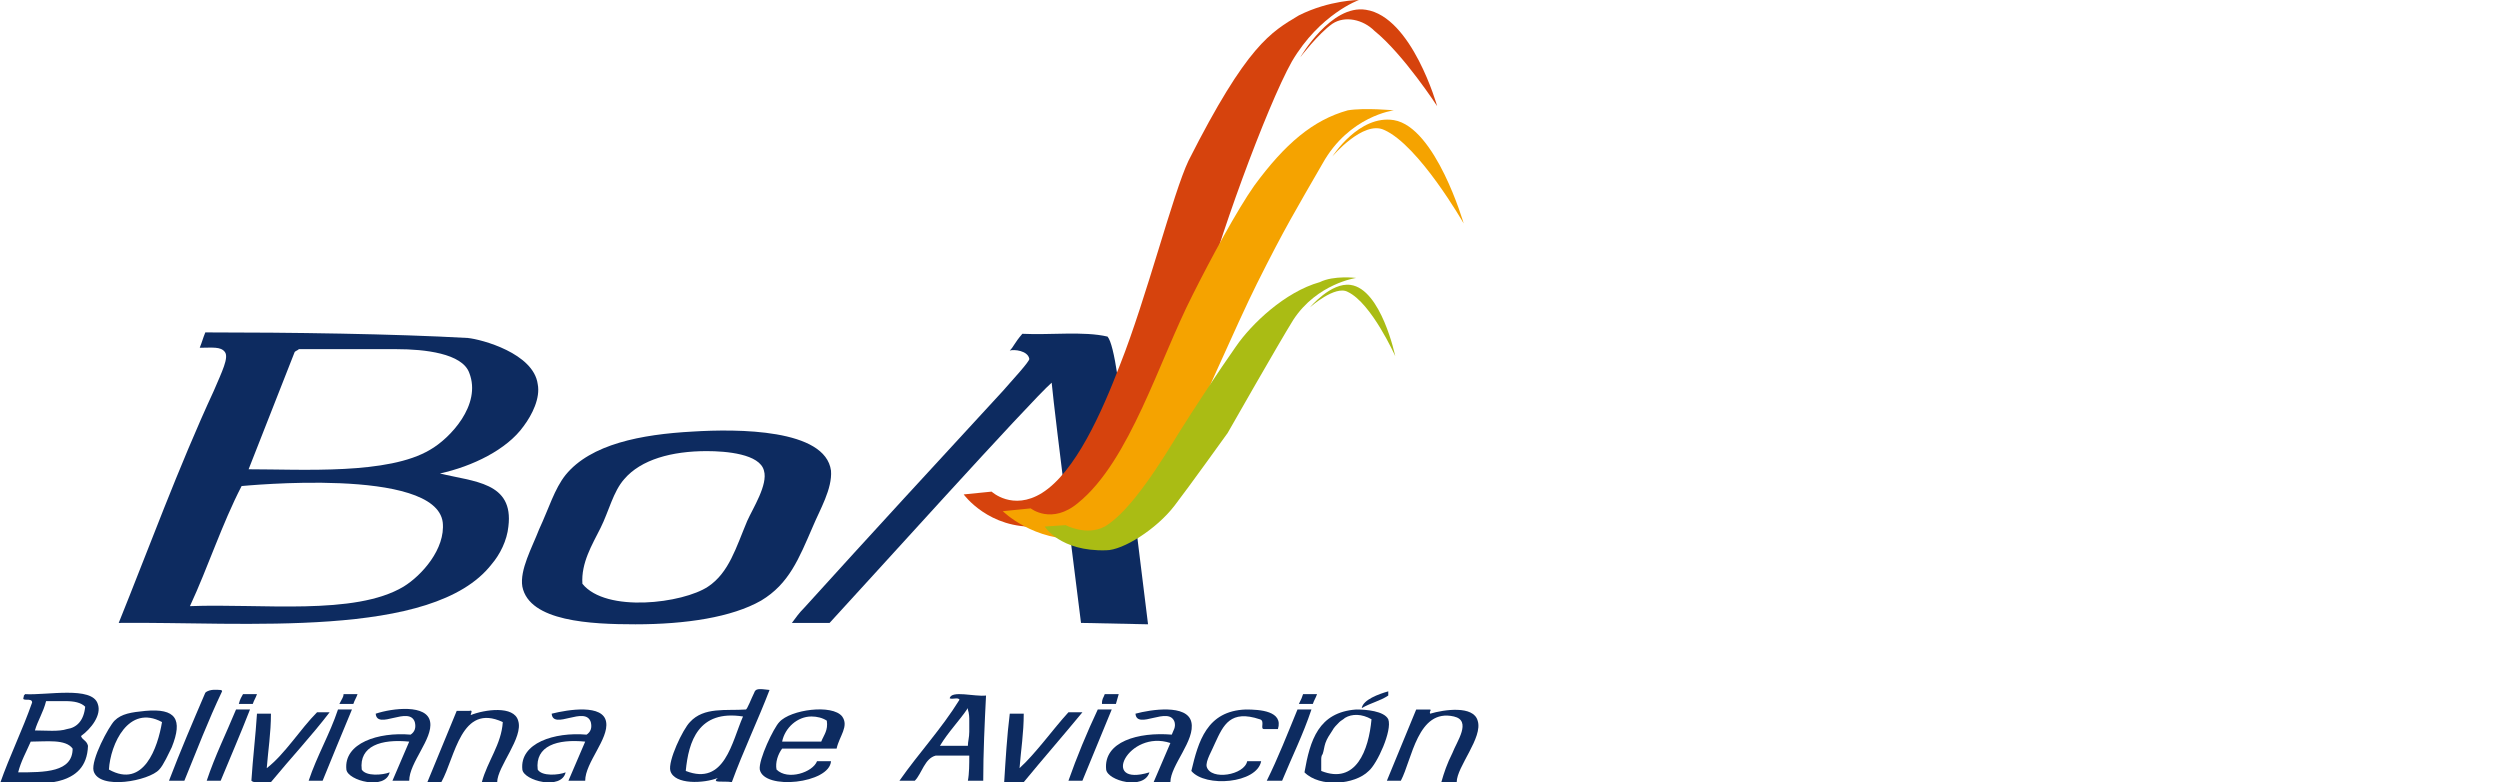 <?xml version="1.0" encoding="utf-8"?>
<!-- Generator: Adobe Illustrator 26.0.1, SVG Export Plug-In . SVG Version: 6.00 Build 0)  -->
<svg version="1.1" id="Layer_1" xmlns="http://www.w3.org/2000/svg" xmlns:xlink="http://www.w3.org/1999/xlink" x="0px" y="0px"
	 viewBox="0 0 179 56" style="enable-background:new 0 0 179 56;" xml:space="preserve">
<style type="text/css">
	.st0{fill:#0D2B60;}
	.st1{fill:#D6430D;}
	.st2{fill:#F5A300;}
	.st3{fill:#AABC14;}
	.st4{fill:none;}
</style>
<g>
	<path class="st0" d="M105.8,51.6c0.4,1.2-1.5,3.3-1.5,4.4c-0.4,0-0.7,0-1.1,0c0.2-0.7,0.4-1.3,0.8-2.1c0.3-0.8,1.4-2.3,0.1-2.6    c-2.6-0.6-3,3.1-3.8,4.6c-0.4,0-0.7,0-1,0c0.7-1.7,1.4-3.4,2.1-5.1c0.3,0,0.6,0,0.9,0c0.3,0,0,0.1,0.1,0.3    C103.4,50.8,105.5,50.5,105.8,51.6z"/>
	<path class="st0" d="M99.4,49.5c0,0.1,0,0.1,0,0.3c-0.6,0.4-1.2,0.5-1.9,0.9C97.6,50.1,98.7,49.7,99.4,49.5z"/>
	<path class="st0" d="M99.4,51.5c-0.3-0.6-1.6-0.7-2.3-0.7c-2.7,0.2-3.3,2.2-3.7,4.5c1.1,1.1,3.6,0.9,4.6-0.1    C98.6,54.7,99.7,52.3,99.4,51.5z M94.6,55.2c0-0.1,0-0.1,0-0.2c0-0.1,0-0.3,0-0.4c0-0.1,0-0.1,0-0.2c0-0.1,0-0.3,0.1-0.4    c0.1-0.3,0.1-0.5,0.2-0.8c0.1-0.3,0.3-0.6,0.5-0.9c0.1-0.2,0.3-0.4,0.5-0.6c0.1-0.1,0.3-0.2,0.4-0.3c0.5-0.3,1.2-0.3,1.9,0.1    C98,53.7,97.1,56.2,94.6,55.2z"/>
	<path class="st0" d="M92.9,50.8c0.4,0,0.7,0,1,0c-0.6,1.8-1.4,3.4-2.1,5.1c-0.4,0-0.7,0-1.1,0C91.5,54.3,92.2,52.5,92.9,50.8z"/>
	<path class="st0" d="M89.2,50.8c1,0,2.7,0.1,2.3,1.4c-0.4,0-0.7,0-1,0c-0.3,0,0.1-0.6-0.3-0.7c-2.1-0.7-2.6,0.4-3.2,1.7    c-0.2,0.5-0.7,1.3-0.6,1.7c0.3,1,2.7,0.6,2.9-0.4c0.4,0,0.7,0,1,0c-0.3,1.6-4,1.9-5,0.7C85.8,53.1,86.4,50.9,89.2,50.8z"/>
	<path class="st0" d="M85.3,51.7c0.3,1.3-1.5,3.1-1.5,4.3c-0.4,0-0.8,0-1.2,0c0.4-0.9,0.8-1.9,1.2-2.8c-3-1-5.1,3.2-1.5,2.1    c-0.4,1.3-3,0.6-3.1-0.2c-0.2-2,2.3-2.7,4.7-2.5c0.1-0.3,0.3-0.5,0.2-0.9c-0.4-1.2-2.7,0.6-2.8-0.6C82.4,50.8,85,50.4,85.3,51.7z"/>
	<path class="st0" d="M78.6,50.8c0.4,0,0.7,0,1,0c-0.7,1.7-1.4,3.4-2.1,5.1c-0.4,0-0.7,0-1,0C77.1,54.2,77.8,52.5,78.6,50.8z"/>
	<path class="st0" d="M76.5,51c0.4,0,0.7,0,1,0c-1.4,1.7-2.8,3.3-4.2,5c-0.5,0-0.9,0-1.4,0c0.1-1.6,0.2-3.3,0.4-4.9c0.4,0,0.7,0,1,0    c0,1.4-0.2,2.6-0.3,3.9C74.2,53.9,75.4,52.2,76.5,51z"/>
	<path class="st0" d="M68,50c0.2,0.1,0.6-0.1,0.7,0.1c-1.3,2.1-2.9,3.8-4.3,5.8c0.4,0,0.7,0,1.1,0c0.5-0.5,0.7-1.6,1.5-1.8    c0.6,0,1.5,0,2.4,0c0,0.6,0,1.3-0.1,1.8c0.4,0,0.7,0,1.1,0c0-2,0.1-4.1,0.2-6.1C69.8,49.9,68.1,49.4,68,50z M69.4,52.4    c0,0.4-0.1,0.7-0.1,1c-0.6,0-1.3,0-2,0c0.6-1,1.4-1.8,2-2.7c0,0.1,0,0.1,0,0.1c0.1,0.3,0.1,0.6,0.1,0.8    C69.4,52,69.4,52.2,69.4,52.4z"/>
	<path class="st0" d="M59.9,53.6c0.2-0.9,0.9-1.6,0.4-2.3c-0.7-0.9-3.7-0.5-4.5,0.4c-0.4,0.4-1.5,2.7-1.4,3.4c0.3,1.5,5,1,5.1-0.6    c-0.4,0-0.7,0-1,0c-0.3,0.8-2.1,1.4-2.9,0.6c-0.1-0.5,0.1-1.1,0.4-1.5C57.2,53.6,58.6,53.6,59.9,53.6z M58.1,51.3    c0.4,0,0.8,0.1,1.1,0.3c0.1,0.7-0.2,1-0.4,1.5h0c-1,0-1.9,0-2.8,0c0,0,0,0,0,0C56.2,52.1,57.1,51.3,58.1,51.3z"/>
	<path class="st0" d="M54,49.6c-0.2,0.4-0.5,1.2-0.6,1.2c-1.4,0.1-3-0.2-4,0.9c-0.5,0.5-1.6,2.8-1.4,3.5c0.3,1,2.4,0.9,3.4,0.5    c-0.5,0.4,0.4,0.2,1,0.3c0.8-2.2,1.9-4.5,2.7-6.6C54.3,49.3,54.1,49.3,54,49.6z M53.2,51.3c-0.8,1.8-1.3,5-4.1,3.9v0l0,0    C49.3,53.1,50,50.8,53.2,51.3C53.2,51.3,53.2,51.3,53.2,51.3L53.2,51.3z"/>
	<path class="st0" d="M43.4,51.7c0.2,1.2-1.5,2.9-1.5,4.2c-0.4,0-0.8,0-1.2,0c0.4-0.9,0.8-1.9,1.2-2.8c-2-0.2-3.6,0.3-3.4,2    c0.3,0.5,1.5,0.4,2,0.2c-0.3,1.3-3,0.6-3.1-0.2c-0.2-1.9,2.3-2.7,4.6-2.5c0.3-0.2,0.4-0.5,0.3-0.9c-0.4-1.2-2.7,0.6-2.8-0.6    C40.7,50.8,43.2,50.4,43.4,51.7z"/>
	<path class="st0" d="M30.8,51.7c0.2,1.2-1.5,2.9-1.5,4.2c-0.4,0-0.8,0-1.2,0c0.4-0.9,0.8-1.9,1.2-2.8c-2-0.2-3.6,0.3-3.4,2    c0.3,0.5,1.5,0.4,2,0.2c-0.3,1.3-3,0.6-3.1-0.2c-0.2-1.9,2.3-2.7,4.6-2.5c0.3-0.2,0.4-0.5,0.3-0.9c-0.4-1.2-2.7,0.6-2.8-0.6    C28.1,50.7,30.6,50.4,30.8,51.7z"/>
	<path class="st0" d="M37.1,51.6c0.4,1.2-1.5,3.3-1.5,4.4c-0.4,0-0.7,0-1.1,0c0.4-1.5,1.4-2.7,1.5-4.3c-3-1.4-3.4,2.5-4.4,4.3    c-0.4,0-0.7,0-1,0c0.7-1.7,1.4-3.4,2.1-5.1c0.3,0,0.6,0,0.9,0c0.3-0.1,0.1,0.2,0.1,0.3C34.7,50.8,36.8,50.5,37.1,51.6z"/>
	<path class="st0" d="M17.4,49.7c0.4,0,0.5,0,1,0c-0.1,0.3-0.2,0.4-0.3,0.7h-1C17.2,50,17.3,49.9,17.4,49.7z"/>
	<path class="st0" d="M24.6,49.7c0.4,0,0.5,0,1,0c-0.1,0.3-0.2,0.4-0.3,0.7h-1C24.5,50,24.6,49.9,24.6,49.7z"/>
	<path class="st0" d="M93.3,49.7c0.4,0,0.5,0,1,0c-0.1,0.3-0.2,0.4-0.3,0.7h-1C93.2,50,93.2,50,93.3,49.7z"/>
	<path class="st0" d="M79.1,49.7c0.4,0,0.5,0,1,0C80,50,80,50.1,79.9,50.4h-1C78.9,50,79,50,79.1,49.7z"/>
	<path class="st0" d="M24.2,50.8c0.4,0,0.7,0,1,0c-0.8,1.9-1.4,3.4-2.1,5.1c-0.4,0-0.7,0-1,0C22.7,54.1,23.6,52.6,24.2,50.8z"/>
	<path class="st0" d="M16.9,50.8c0.4,0,0.7,0,1,0c-0.7,1.8-1.4,3.4-2.1,5.1c-0.4,0-0.7,0-1,0C15.4,54.1,16.2,52.5,16.9,50.8z"/>
	<path class="st0" d="M22.7,51c0.3,0,0.6,0,0.9,0c-1.3,1.7-2.8,3.3-4.2,5c-0.7,0-1.2,0.1-1.4-0.1c0.1-1.6,0.3-3.2,0.4-4.8    c0.4,0,0.7,0,1,0c0,1.4-0.2,2.6-0.3,3.9C20.4,54,21.5,52.2,22.7,51z"/>
	<path class="st0" d="M15.7,49.4c0.1,0,0.2,0,0.2,0.1c-1,2.1-1.8,4.2-2.7,6.4c-0.4,0-0.7,0-1.1,0c0.8-2.1,1.7-4.2,2.6-6.3    C15,49.3,15.7,49.4,15.7,49.4z"/>
	<path class="st0" d="M10.4,50.9c-1,0.1-1.7,0.2-2.2,0.7c-0.4,0.4-1.7,2.8-1.5,3.6c0.4,1.4,4,0.7,4.7-0.1c0.3-0.3,0.7-1.2,0.9-1.6    C13.1,51.5,12.6,50.7,10.4,50.9z M7.8,55.1c0.1-1.8,1.4-4.7,3.8-3.4C11.3,53.5,10.3,56.5,7.8,55.1z"/>
	<path class="st0" d="M7,50.4c-0.4-1.3-3.7-0.6-5.2-0.7c-0.1,0.1-0.1,0.1-0.1,0.2c-0.2,0.4,0.6,0,0.6,0.4c-0.7,2-1.6,3.8-2.3,5.8    c3,0.1,6.2,0.3,6.3-2.7c-0.1-0.4-0.4-0.4-0.5-0.7C6.5,52.2,7.3,51.2,7,50.4z M1.3,55.3c0.2-0.8,0.6-1.5,0.9-2.2    c1.1,0,2.5-0.2,3,0.5C5.2,55.3,3.2,55.3,1.3,55.3z M4.8,52.2c-0.6,0.2-1.5,0.1-2.3,0.1c0.2-0.7,0.6-1.3,0.8-2.1h0l0,0    c0.1,0,0.2,0,0.4,0c0.4,0,0.7,0,1,0c0.6,0,1.1,0.1,1.4,0.4C6,51.6,5.5,52.1,4.8,52.2z"/>
	<path class="st0" d="M82.2,44.7c0,0-1.2-9.7-1.4-11.4c-0.6-5.4-1-8.6-1.5-9.2c-1.7-0.4-4.1-0.1-6.1-0.2c-0.6,0.7-0.6,0.9-0.9,1.2    c0.3-0.1,1.3,0,1.4,0.6c0,0.2-1.2,1.5-1.9,2.3c-4.7,5.1-9.4,10.2-14.2,15.5c-0.4,0.4-0.6,0.7-0.9,1.1c0.9,0,1.8,0,2.7,0    c2.5-2.7,14.4-15.9,15.9-17.2c0.2,2.2,2.1,17.2,2.1,17.2L82.2,44.7z"/>
	<path class="st0" d="M59.5,33.7c-0.4-3-6.7-3-9.9-2.8c-3.7,0.2-7.3,0.9-9.1,3.1c-0.8,1-1.2,2.4-1.9,3.9c-0.5,1.3-1.4,2.9-1.2,4.1    c0.5,2.5,4.9,2.7,8.1,2.7c3.6,0,6.9-0.5,9-1.7c2-1.2,2.7-3,3.7-5.3C58.7,36.5,59.6,35,59.5,33.7z M53.5,37.3    c-0.8,1.9-1.3,3.7-2.8,4.7c-1.8,1.2-7.3,1.9-9-0.2c-0.1-1.5,0.7-2.8,1.3-4c0.6-1.2,0.9-2.6,1.7-3.5c1.2-1.4,3.4-2,5.9-2    c1.4,0,3.8,0.2,4.1,1.4C55,34.7,53.9,36.4,53.5,37.3z"/>
	<path class="st0" d="M38.5,27.5c-0.3-2.2-4-3.2-5-3.3c-5.3-0.3-12.7-0.4-18.8-0.4c-0.2,0.5-0.2,0.6-0.4,1.1c0.9,0,1.5-0.1,1.8,0.3    c0.3,0.4-0.2,1.4-0.8,2.8c-2.5,5.4-4.7,11.4-6.8,16.6c8.9-0.1,22.5,1.2,26.7-4.2c0.6-0.7,1.1-1.7,1.2-2.7c0.4-3.2-2.5-3.2-4.9-3.8    c2.3-0.5,4.8-1.7,6-3.4C38.1,29.7,38.7,28.5,38.5,27.5z M31.7,37.4c0.2,1.9-1.5,3.8-2.8,4.6c-3.5,2.1-10.2,1.2-15.3,1.4    c1.3-2.8,2.3-5.9,3.7-8.6C17.4,34.8,31.2,33.4,31.7,37.4z M30.8,32.2c-3,1.8-9.1,1.4-13,1.4c1.1-2.8,2.2-5.6,3.3-8.4    c0.1-0.1,0.2-0.1,0.3-0.2c4.6,0,4.6,0,7,0c2,0,4.7,0.3,5.2,1.7C34.5,29,32.2,31.4,30.8,32.2z"/>
	<path class="st1" d="M97.3,0c0,0-2.8,1-4.8,4.4C90.7,7.6,87,17.7,86,22.1c-0.7,3.1-3.2,6.7-3.9,8.1c-3.3,6.5-6.5,7.5-7.8,7.5    c-3.5,0.2-5.3-2.3-5.3-2.3l2-0.2c0,0,1.5,1.4,3.6,0.1c2.4-1.5,4.3-5.8,5.6-9.2c1.9-4.8,3.8-12.3,4.9-14.6c4.2-8.3,5.9-9.2,7.9-10.4    C95.2,0,97.3,0,97.3,0z"/>
	<path class="st1" d="M95.4,1.7c-1,0.7-2.3,2.4-2.3,2.4s2.2-3.8,4.7-3.4c3.3,0.5,5.1,6.9,5.1,6.9s-2.4-3.7-4.5-5.4    C97.6,1.4,96.3,1.1,95.4,1.7z"/>
	<path class="st2" d="M99.8,7.9c0,0-3.2,0.4-5.1,3.8C92.8,15,92,16.3,90,20.3c-1.4,2.8-4.4,9.7-5.1,11.1c-3.3,6.5-6.1,7.2-7.4,7.2    c-3.5,0.2-5.7-2-5.7-2l2-0.2c0,0,1.5,1.2,3.4-0.4c3.7-3,5.8-10.2,8.2-14.9c1.3-2.6,3.2-6.1,4.4-7.8c2.2-3,4.2-4.7,6.7-5.4    C97.7,7.7,99.8,7.9,99.8,7.9z"/>
	<path class="st2" d="M95.4,11.2c0,0,1.9-3,4.4-2.6c3,0.5,5,7.4,5,7.4s-3.2-5.6-5.7-6.7C97.6,8.6,95.4,11.2,95.4,11.2z"/>
	<path class="st3" d="M97.1,19.9c0,0-2.8,0.4-4.5,3c-1,1.6-4.7,8.1-4.7,8.1s-2.8,3.9-3.8,5.2c-1.3,1.7-3.7,3.2-4.9,3.2    c-3.3,0.1-4.4-1.7-4.4-1.7l1.5-0.1c0,0,1.5,0.8,2.8,0.1c1.9-1.1,4.2-4.9,5.3-6.7c1-1.6,2.9-4.5,4.1-6.2c1.1-1.6,3.5-3.9,6-4.6    C95.5,19.7,97.1,19.9,97.1,19.9z"/>
	<path class="st3" d="M93.8,22c0,0,1.5-1.8,2.9-1.6c2.2,0.3,3.2,5.1,3.2,5.1s-1.7-3.8-3.4-4.6C95.6,20.4,93.8,22,93.8,22z"/>
	<line class="st4" x1="17.3" y1="34.8" x2="25.9" y2="34.7"/>
</g>
</svg>
